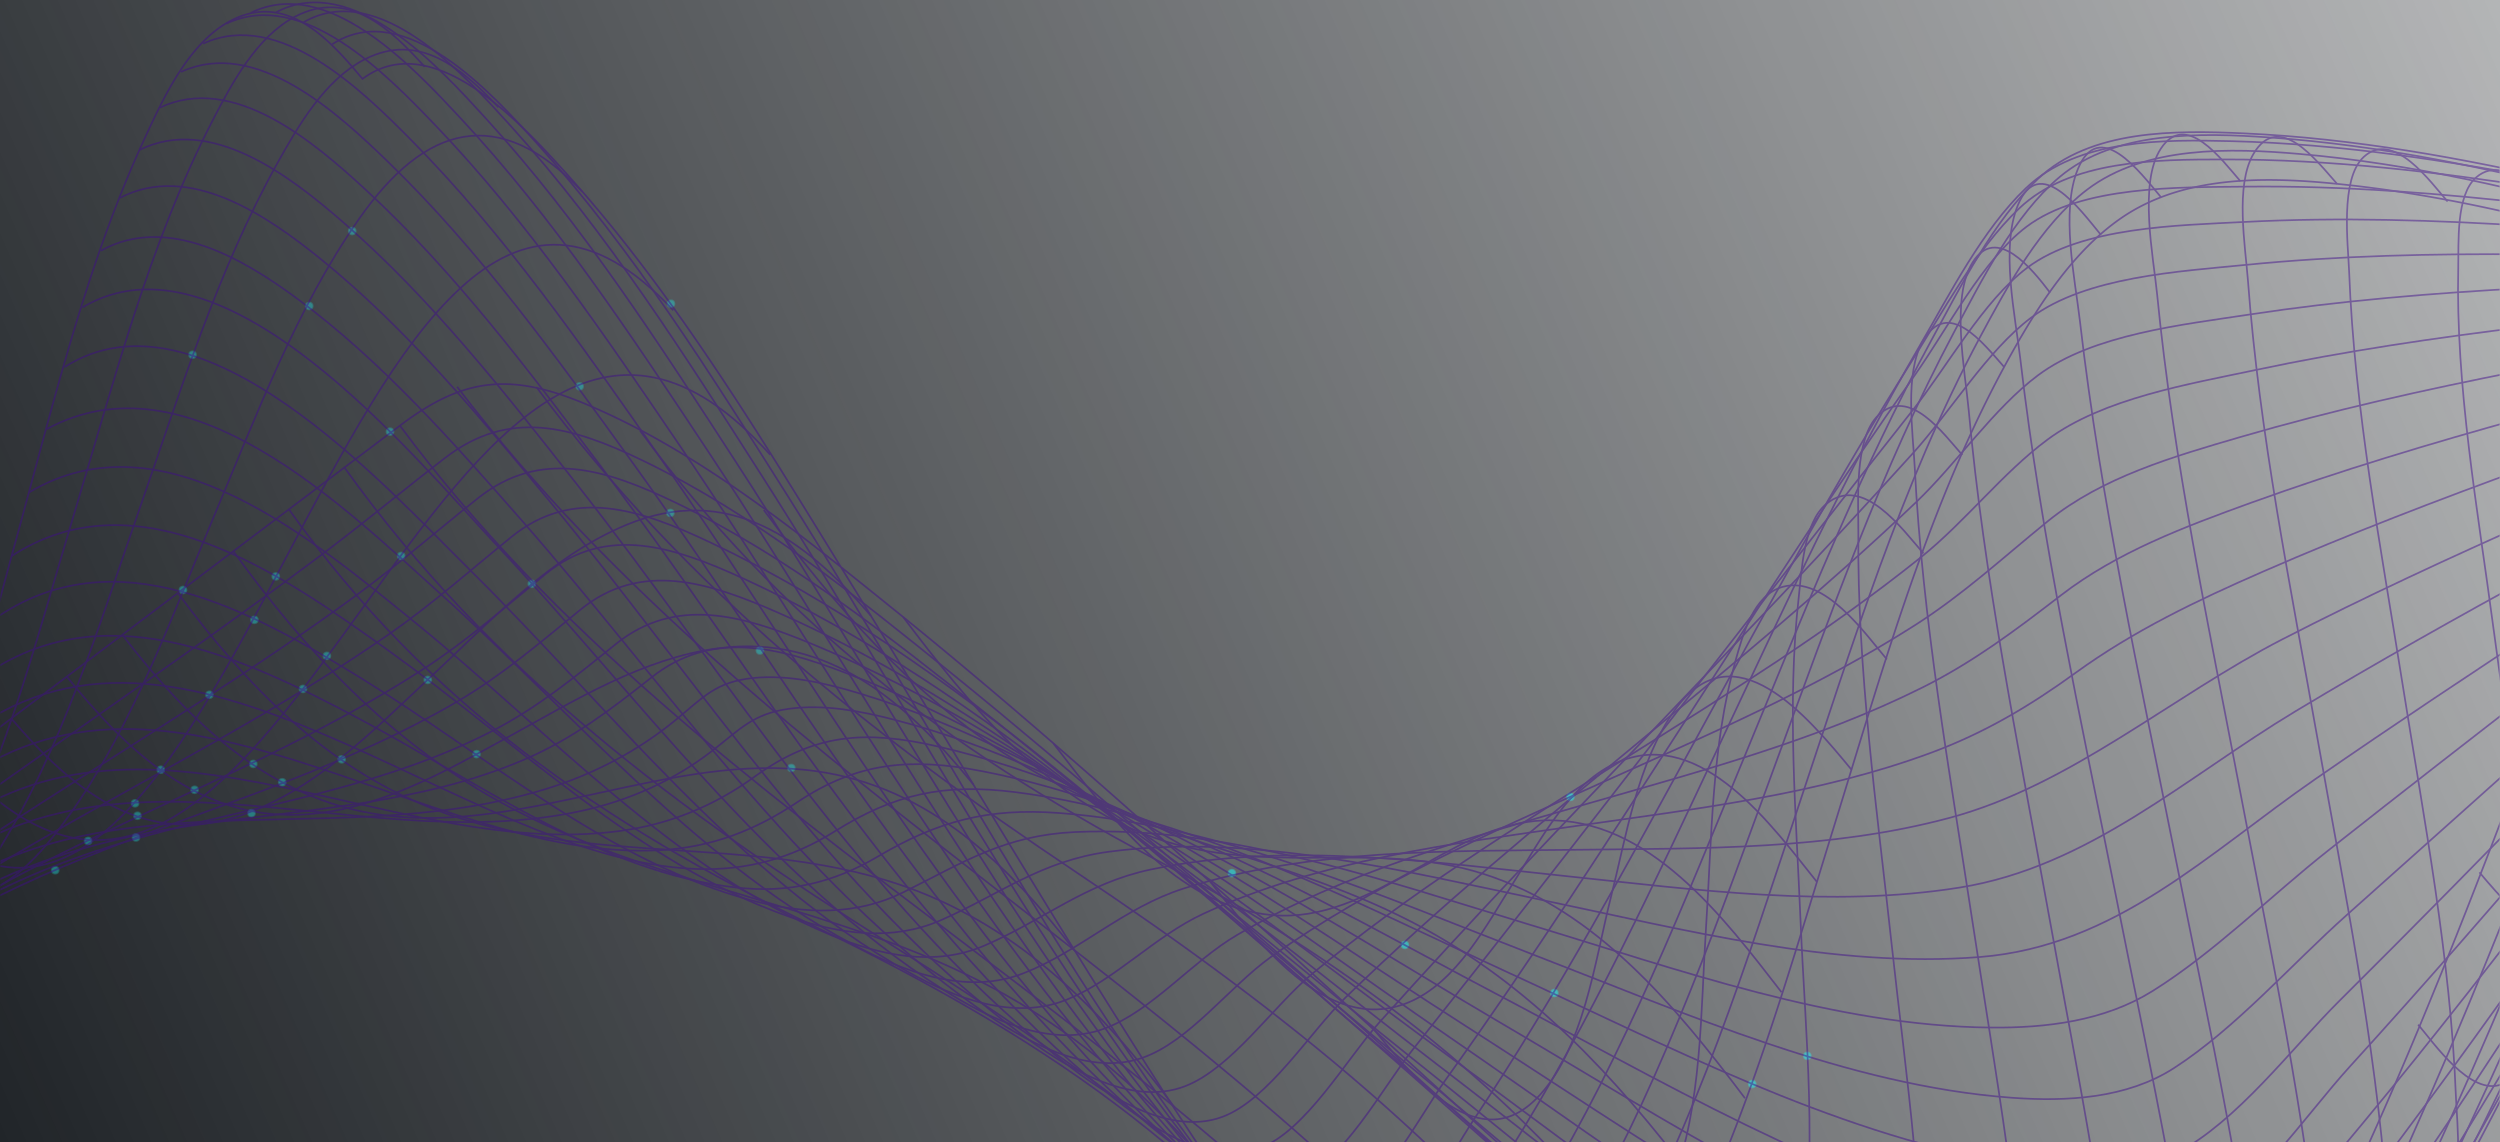<?xml version="1.0" encoding="UTF-8" standalone="no"?>
<svg
   xmlns:dc="http://purl.org/dc/elements/1.1/"
   xmlns:cc="http://creativecommons.org/ns#"
   xmlns:rdf="http://www.w3.org/1999/02/22-rdf-syntax-ns#"
   xmlns:svg="http://www.w3.org/2000/svg"
   xmlns="http://www.w3.org/2000/svg"
   xmlns:xlink="http://www.w3.org/1999/xlink"
   xmlns:sodipodi="http://sodipodi.sourceforge.net/DTD/sodipodi-0.dtd"
   xmlns:inkscape="http://www.inkscape.org/namespaces/inkscape"
   width="1440"
   height="658"
   viewBox="0 0 1440 658"
   id="svg2"
   version="1.1"
   inkscape:version="0.91 r13725"
   sodipodi:docname="surface.svg">
  <sodipodi:namedview
     pagecolor="#ffffff"
     bordercolor="#666666"
     borderopacity="1"
     objecttolerance="10"
     gridtolerance="10"
     guidetolerance="10"
     inkscape:pageopacity="0"
     inkscape:pageshadow="2"
     inkscape:window-width="1422"
     inkscape:window-height="797"
     id="namedview318"
     showgrid="false"
     showguides="true"
     inkscape:guide-bbox="true"
     inkscape:snap-bbox="true"
     inkscape:bbox-nodes="true"
     inkscape:zoom="0.21111111"
     inkscape:cx="720"
     inkscape:cy="329"
     inkscape:window-x="0"
     inkscape:window-y="27"
     inkscape:window-maximized="0"
     inkscape:current-layer="svg2">
    <sodipodi:guide
       position="0,923.684"
       orientation="1,0"
       id="guide4450"
       inkscape:label=""
       inkscape:color="rgb(0,0,255)" />
    <sodipodi:guide
       position="-743.684,0"
       orientation="0,1"
       id="guide4452"
       inkscape:label=""
       inkscape:color="rgb(0,0,255)" />
  </sodipodi:namedview>
  <defs
     id="defs4">
    <linearGradient
       inkscape:collect="always"
       id="linearGradient4454">
      <stop
         style="stop-color:#212529;stop-opacity:1;"
         offset="0"
         id="stop4456" />
      <stop
         style="stop-color:#212529;stop-opacity:0;"
         offset="1"
         id="stop4458" />
    </linearGradient>
    <path
       id="a"
       d="M0 0h1440v720H0z" />
    <path
       id="c"
       d="M0 0h1440v946H0z" />
    <linearGradient
       inkscape:collect="always"
       xlink:href="#linearGradient4454"
       id="linearGradient4460"
       x1="0"
       y1="658"
       x2="2193.158"
       y2="-310.474"
       gradientUnits="userSpaceOnUse" />
  </defs>
  <rect
     style="fill:url(#linearGradient4460);fill-opacity:1;fill-rule:nonzero;stroke:none;stroke-width:40;stroke-linecap:round;stroke-linejoin:miter;stroke-miterlimit:4;stroke-dasharray:none;stroke-dashoffset:0;stroke-opacity:1"
     id="rect4448"
     width="1440"
     height="658"
     x="0"
     y="0" />
  <g
     fill="none"
     fill-rule="evenodd"
     transform="translate(0 -62)"
     id="g8">
    <mask
       id="b"
       fill="#fff">
      <use
         xlink:href="#a"
         id="use11" />
    </mask>
    <g
       mask="url(#b)"
       id="g13">
      <g
         fill="#18FFFF"
         transform="rotate(-3 3860.712 -80.147)"
         id="g15">
        <circle
           cx="777.459"
           cy="445.627"
           r="1.96"
           opacity=".296"
           id="circle17" />
        <circle
           cx="777.459"
           cy="445.627"
           r="2.5"
           opacity=".296"
           id="circle19" />
        <circle
           cx="368.002"
           cy="175.014"
           r="1.96"
           opacity=".195"
           id="circle21" />
        <circle
           cx="368.002"
           cy="175.014"
           r="2.5"
           opacity=".195"
           id="circle23" />
        <circle
           cx="374.633"
           cy="54.669"
           r="1.96"
           opacity=".195"
           id="circle25" />
        <circle
           cx="374.633"
           cy="54.669"
           r="2.5"
           opacity=".195"
           id="circle27" />
        <circle
           cx="166.483"
           cy="45.074"
           r="1.96"
           opacity=".195"
           id="circle29" />
        <circle
           cx="166.483"
           cy="45.074"
           r="2.5"
           opacity=".195"
           id="circle31" />
        <circle
           cx="97.914"
           cy="69.618"
           r="1.96"
           opacity=".195"
           id="circle33" />
        <circle
           cx="97.914"
           cy="69.618"
           r="2.5"
           opacity=".195"
           id="circle35" />
        <circle
           cx="125.512"
           cy="223.954"
           r="1.96"
           opacity=".195"
           id="circle37" />
        <circle
           cx="125.512"
           cy="223.954"
           r="2.5"
           opacity=".195"
           id="circle39" />
        <circle
           cx="211.831"
           cy="191.627"
           r="1.96"
           opacity=".195"
           id="circle41" />
        <circle
           cx="211.831"
           cy="191.627"
           r="2.5"
           opacity=".195"
           id="circle43" />
        <circle
           cx="151.364"
           cy="265.16"
           r="1.96"
           opacity=".195"
           id="circle45" />
        <circle
           cx="151.364"
           cy="265.16"
           r="2.5"
           opacity=".195"
           id="circle47" />
        <circle
           cx="23.161"
           cy="346.128"
           r="1.96"
           opacity=".195"
           id="circle49" />
        <circle
           cx="23.161"
           cy="346.128"
           r="2.5"
           opacity=".195"
           id="circle51" />
        <circle
           cx="51.325"
           cy="325.89"
           r="1.96"
           opacity=".195"
           id="circle53" />
        <circle
           cx="51.325"
           cy="325.89"
           r="2.5"
           opacity=".195"
           id="circle55" />
        <circle
           cx="118.012"
           cy="335.078"
           r="1.96"
           opacity=".195"
           id="circle57" />
        <circle
           cx="118.012"
           cy="335.078"
           r="2.5"
           opacity=".195"
           id="circle59" />
        <circle
           cx="85.324"
           cy="204.622"
           r="1.96"
           opacity=".195"
           id="circle61" />
        <circle
           cx="85.324"
           cy="204.622"
           r="2.5"
           opacity=".195"
           id="circle63" />
        <circle
           cx="85.969"
           cy="319.892"
           r="1.96"
           opacity=".195"
           id="circle65" />
        <circle
           cx="85.969"
           cy="319.892"
           r="2.5"
           opacity=".195"
           id="circle67" />
        <circle
           cx="52.339"
           cy="333.119"
           r="1.96"
           opacity=".195"
           id="circle69" />
        <circle
           cx="52.339"
           cy="333.119"
           r="2.5"
           opacity=".195"
           id="circle71" />
        <circle
           cx="67.122"
           cy="307.355"
           r="1.96"
           opacity=".195"
           id="circle73" />
        <circle
           cx="67.122"
           cy="307.355"
           r="2.5"
           opacity=".195"
           id="circle75" />
        <circle
           cx="136.608"
           cy="318.208"
           r="1.96"
           opacity=".195"
           id="circle77" />
        <circle
           cx="136.608"
           cy="318.208"
           r="2.5"
           opacity=".195"
           id="circle79" />
        <circle
           cx="50.837"
           cy="345.587"
           r="1.96"
           opacity=".195"
           id="circle81" />
        <circle
           cx="50.837"
           cy="345.587"
           r="2.5"
           opacity=".195"
           id="circle83" />
        <circle
           cx="3.398"
           cy="361.983"
           r="1.96"
           opacity=".195"
           id="circle85" />
        <circle
           cx="3.398"
           cy="361.983"
           r="2.5"
           opacity=".195"
           id="circle87" />
        <circle
           cx="120.512"
           cy="306.815"
           r="1.96"
           opacity=".195"
           id="circle89" />
        <circle
           cx="120.512"
           cy="306.815"
           r="2.5"
           opacity=".195"
           id="circle91" />
        <circle
           cx="97.374"
           cy="265.7"
           r="1.96"
           opacity=".195"
           id="circle93" />
        <circle
           cx="97.374"
           cy="265.7"
           r="2.5"
           opacity=".195"
           id="circle95" />
        <circle
           cx="139.108"
           cy="199.622"
           r="1.96"
           opacity=".195"
           id="circle97" />
        <circle
           cx="139.108"
           cy="199.622"
           r="2.5"
           opacity=".195"
           id="circle99" />
        <circle
           cx="319.627"
           cy="99.436"
           r="1.96"
           opacity=".195"
           id="circle101" />
        <circle
           cx="319.627"
           cy="99.436"
           r="2.5"
           opacity=".195"
           id="circle103" />
        <circle
           cx="193.484"
           cy="3.258"
           r="1.96"
           opacity=".195"
           id="circle105" />
        <circle
           cx="193.484"
           cy="3.258"
           r="2.5"
           opacity=".195"
           id="circle107" />
        <circle
           cx="209.174"
           cy="119.806"
           r="1.96"
           opacity=".195"
           id="circle109" />
        <circle
           cx="209.174"
           cy="119.806"
           r="2.5"
           opacity=".195"
           id="circle111" />
        <circle
           cx="249.254"
           cy="307.896"
           r="1.96"
           opacity=".195"
           id="circle113" />
        <circle
           cx="249.254"
           cy="307.896"
           r="2.5"
           opacity=".195"
           id="circle115" />
        <circle
           cx="223.425"
           cy="263.74"
           r="1.96"
           opacity=".195"
           id="circle117" />
        <circle
           cx="223.425"
           cy="263.74"
           r="2.5"
           opacity=".195"
           id="circle119" />
        <circle
           cx="171.5"
           cy="306.815"
           r="1.96"
           opacity=".195"
           id="circle121" />
        <circle
           cx="171.5"
           cy="306.815"
           r="2.5"
           opacity=".195"
           id="circle123" />
        <circle
           cx="166.1"
           cy="246.865"
           r="1.96"
           opacity=".195"
           id="circle125" />
        <circle
           cx="166.1"
           cy="246.865"
           r="2.5"
           opacity=".195"
           id="circle127" />
        <circle
           cx="286.188"
           cy="211.62"
           r="1.96"
           opacity=".195"
           id="circle129" />
        <circle
           cx="286.188"
           cy="211.62"
           r="2.5"
           opacity=".195"
           id="circle131" />
        <circle
           cx="415.35"
           cy="256.858"
           r="1.96"
           opacity=".195"
           id="circle133" />
        <circle
           cx="415.35"
           cy="256.858"
           r="2.5"
           opacity=".195"
           id="circle135" />
        <circle
           cx="429.883"
           cy="325.35"
           r="1.96"
           opacity=".195"
           id="circle137" />
        <circle
           cx="429.883"
           cy="325.35"
           r="2.5"
           opacity=".195"
           id="circle139" />
        <circle
           cx="882.152"
           cy="593.593"
           r="1.96"
           opacity=".296"
           id="circle141" />
        <circle
           cx="882.152"
           cy="593.593"
           r="2.5"
           opacity=".296"
           id="circle143" />
        <circle
           cx="877.152"
           cy="365.481"
           r="1.96"
           opacity=".296"
           id="circle145" />
        <circle
           cx="877.152"
           cy="365.481"
           r="2.5"
           opacity=".296"
           id="circle147" />
        <circle
           cx="994.979"
           cy="646.206"
           r="1.96"
           opacity=".296"
           id="circle149" />
        <circle
           cx="994.979"
           cy="646.206"
           r="2.5"
           opacity=".296"
           id="circle151" />
        <circle
           cx="861.983"
           cy="477.787"
           r="1.96"
           opacity=".296"
           id="circle153" />
        <circle
           cx="861.983"
           cy="477.787"
           r="2.5"
           opacity=".296"
           id="circle155" />
        <circle
           cx="680.136"
           cy="399.114"
           r="1.96"
           opacity=".296"
           id="circle157" />
        <circle
           cx="680.136"
           cy="399.114"
           r="2.5"
           opacity=".296"
           id="circle159" />
        <circle
           cx="973.075"
           cy="536.11"
           r="1.96"
           opacity=".296"
           id="circle161" />
        <circle
           cx="973.075"
           cy="536.11"
           r="2.5"
           opacity=".296"
           id="circle163" />
        <circle
           cx="1005.594"
           cy="521.59"
           r="1.96"
           opacity=".296"
           id="circle165" />
        <circle
           cx="1005.594"
           cy="521.59"
           r="2.5"
           opacity=".296"
           id="circle167" />
        <circle
           cx="1167.346"
           cy="595.597"
           r="1.96"
           opacity=".296"
           id="circle169" />
        <circle
           cx="1167.346"
           cy="595.597"
           r="2.5"
           opacity=".296"
           id="circle171" />
        <circle
           cx="1215.293"
           cy="633.164"
           r="1.96"
           opacity=".296"
           id="circle173" />
        <circle
           cx="1215.293"
           cy="633.164"
           r="2.5"
           opacity=".296"
           id="circle175" />
      </g>
      <g
         transform="translate(0 -113)"
         id="g177">
        <mask
           id="d"
           fill="#fff">
          <use
             xlink:href="#c"
             id="use180" />
        </mask>
        <g
           stroke="#3E0B8A"
           mask="url(#d)"
           opacity=".47"
           id="g182">
          <path
             d="M208.8 220.453c40.371-30.246 91.604 26.028 115.907 52.809 64.5 71.073 114.89 155.8 165.07 237.133 49.2 79.746 96.68 160.544 146.573 239.864 44.403 70.587 89.628 143.933 147.274 204.733 22.689 23.93 59.883 62.781 97.006 51.144 33.173-10.4 58.669-56.459 74.318-84.509 46.867-83.999 73.148-179.46 101.553-270.968 28.409-91.508 54.686-186.969 101.556-270.97 16.08-28.82 35.95-59.824 63.542-78.93 35.454-24.544 82.044-24.062 123.438-19.964 128.413 12.713 253.253 62.935 376.08 100.305 60.971 18.551 122.65 36.744 185.604 46.843 53.55 8.59 109.697 12.915 157.31-16.217-51.082-65.994-101.598-125.823-179.891-157.233-78.293-31.413-128.81-91.24-179.893-157.235-47.38 41.33-76.429 99.92-103.384 155.88-38.183 79.273-70.41 161.451-102.409 243.422-56.14 143.824-106.879 291.936-178.483 428.912-20.3 38.836-45.838 94.163-84.513 118.57-39.452 24.895-89.967-2.758-125.741-23.196-140.46-80.242-260.352-201.663-380.208-308.91-70.295-62.902-140.51-126.087-213.946-185.303-54.644-44.063-112.596-91.23-177.743-118.706-43.451-18.324-70.466-15.647-106.809 11.755a353380.788 353380.788 0 0 1-71.821 54.134C44.337 560.364-70.556 646.86-185.382 733.447c15.86 19.01 36.335 44.01 64.263 38.066 26.775-5.696 43.333-37.038 54.74-58.958 36.358-69.872 54.6-150.341 75.429-225.945 21.388-77.624 40.254-158.194 74.087-231.464 11.18-24.213 26.507-57.831 52.506-69.54 30.982-13.947 54.881 12.94 73.157 34.847z"
             style="mix-blend-mode:hard-light"
             id="path184" />
          <path
             d="M-167.927 753.403C-55.375 659.614 68.84 581.93 185.833 494.08c23.933-17.972 46.88-37.152 70.594-55.374 36.811-28.294 72.498-18.278 113.006 1.2 65.233 31.372 123.62 78.386 179.633 123.733 72.266 58.503 141.76 120.404 211.436 181.963 116.663 103.07 234.209 220.13 371.513 295.527 35.007 19.224 85.374 45.416 122.71 19.415 37.737-26.278 62.973-84.474 83.285-123.8 70.08-135.66 122.3-280.657 179.286-422.2 32.272-80.148 64.806-160.424 102.651-238.083 27.232-55.878 56.345-113.346 101.658-156.67"
             style="mix-blend-mode:hard-light"
             id="path186" />
          <path
             d="M-151.42 766.06C-42.748 668.616 87.699 603.787 204.88 518.14c24.329-17.782 46.859-37.47 70.412-56.176 36.287-28.819 73.893-16.613 113.86 2.56 64.533 30.96 122.558 76.69 178.342 121.089 71.312 56.76 139.968 116.831 208.797 176.571 115.74 100.463 232.253 213.819 367.618 287.576 34.14 18.6 86.738 46.512 123.61 21.197 37.124-25.487 62.78-86.696 82.85-125.036 69.9-133.524 123.853-275.467 182.044-414.406 32.961-78.694 66.181-157.471 104.144-233.866 27.808-55.965 57.35-112.807 101.253-157.805"
             style="mix-blend-mode:hard-light"
             id="path188" />
          <path
             d="M-135.794 771.918c105.952-100.046 241.816-149.554 359.913-231.66 24.834-17.265 47.031-37.023 70.454-55.998 35.808-29.011 74.565-15.695 114.222 3.023 141.803 66.933 263.484 186.54 381.958 287.075 114.38 97.06 229.528 206.12 362.56 277.232 33.57 17.946 87.55 46.469 123.915 21.782 15.993-10.857 29.243-35.682 39.62-51.461 15.65-23.794 29.705-48.646 43.17-73.747 70.043-130.613 125.924-268.87 185.55-404.49 33.783-76.843 67.819-153.726 106.067-228.432 28.488-55.65 58.596-111.642 101.308-157.649"
             style="mix-blend-mode:hard-light"
             id="path190" />
          <path
             d="M-120.987 771.483c104.535-102.07 244.719-133.543 364.53-210.906 25.423-16.417 47.381-35.864 70.696-54.916 35.373-28.91 74.61-15.447 114.133 2.654C567.25 571.923 687.204 686.08 803.99 782.444c112.621 92.924 226.09 197.111 356.414 264.676 33.247 17.236 87.858 45.378 123.675 21.257 15.83-10.658 29.178-36.21 39.514-51.758 15.627-23.508 29.861-47.951 43.562-72.638 70.484-127 128.476-260.967 189.754-392.613 59.322-127.44 115.244-272.532 210.176-378.162"
             style="mix-blend-mode:hard-light"
             id="path192" />
          <path
             d="M-106.93 765.257C-2.43 661.389 140.801 650.71 263.134 579.239c26.072-15.23 47.886-34.041 71.12-52.998 34.992-28.552 74.108-15.784 113.63 1.521 135.558 59.36 253.52 167.54 368.218 259.007 110.503 88.121 222.01 186.887 349.271 250.086 33.12 16.447 87.692 43.326 122.929 19.715 15.704-10.525 29.155-36.279 39.57-51.61 15.664-23.06 30.126-46.946 44.115-71.067 71.189-122.765 131.465-251.872 194.597-378.933 61.947-124.676 120.858-262.96 213.734-368.107"
             style="mix-blend-mode:hard-light"
             id="path194" />
          <path
             d="M-93.562 753.744c52.928-52.817 115.937-81.392 187.653-99.914 63.739-16.462 129.7-27.135 188.789-57.44 26.744-13.714 48.532-31.614 71.715-50.322 34.646-27.96 73.13-16.616 112.743-.307C599.2 600.053 714.931 701.742 827.187 787.663c108.063 82.713 217.353 175.54 341.22 233.634 33.152 15.55 87.092 40.396 121.72 17.24 15.617-10.443 29.16-35.925 39.767-51.047 15.764-22.468 30.497-45.663 44.819-69.083 72.125-117.962 134.85-241.681 200.022-363.601 64.705-121.054 126.793-252.463 217.982-356.1"
             style="mix-blend-mode:hard-light"
             id="path196" />
          <path
             d="M-80.813 737.447c53.401-52.836 117.234-75.966 190.564-86.821 64.882-9.603 132.102-12.042 193.01-38.451 27.399-11.878 49.297-28.63 72.467-46.96 34.338-27.162 71.743-17.858 111.514-2.765 127.803 48.505 241.092 143.209 350.598 223.004 105.347 76.761 212.191 163.156 332.345 215.502 33.327 14.517 86.103 36.662 120.098 13.92 15.57-10.418 29.186-35.204 40.097-50.115 15.91-21.747 30.96-44.13 45.652-66.722 73.274-112.666 138.595-230.505 205.974-346.776 67.603-116.662 133.005-241.058 222.856-342.328"
             style="mix-blend-mode:hard-light"
             id="path198" />
          <path
             d="M-68.62 716.871c109.7-106.344 251.484-46.976 382.887-87.37 27.381-8.419 52.846-21.698 74.995-39.863 15.766-12.931 22.922-21.82 44.307-24.078 20.47-2.162 42.104 2.987 61.605 8.863 123.379 37.186 234.85 125.947 339.817 198.021 104.412 71.694 209.865 152.222 327.407 201.03 32.537 13.511 87.849 35.85 122.164 15.856 15.222-8.869 29.729-34.297 40.38-48 16.128-20.747 31.52-42.069 46.604-63.59 75.166-107.234 143.492-219.266 213.513-329.915 71.26-112.614 140.636-230.988 230.273-330.112"
             style="mix-blend-mode:hard-light"
             id="path200" />
          <path
             d="M-56.919 692.518C56.886 585.492 200.222 670.99 334.22 642.237c27.733-5.95 53.683-17.468 76.112-34.835 15.745-12.19 23.378-21.297 44.127-24.14 19.904-2.73 41.026 1.246 60.308 6.208 118.558 30.513 227.331 111.197 329.203 176.336 101.166 64.687 203.735 137.82 316.943 179.652 32.959 12.18 86.052 30.52 119.627 10.674 15.285-9.032 29.727-32.994 40.895-46.548 16.346-19.842 32.118-40.161 47.641-60.656 76.62-101.163 147.825-206.427 220.367-310.548 74.433-106.838 147.37-217.706 236.269-313.17"
             style="mix-blend-mode:hard-light"
             id="path202" />
          <path
             d="M-45.641 664.893c119.173-107.599 266.531 7.093 402.809-11.264 28.64-3.857 54.17-14.419 77.491-31.254 34.323-24.778 63.429-27.085 105.721-17.373 115.194 26.454 221.994 99.322 322.813 158.453 96.979 56.88 197.01 122.858 305.85 154.026 29.698 8.502 73.251 19.08 102.46 3.386 16.065-8.632 29.925-29.603 41.79-42.988 16.596-18.728 32.746-37.855 48.706-57.134 160.15-193.47 298.743-408.453 473.573-589.153"
             style="mix-blend-mode:hard-light"
             id="path204" />
          <path
             d="M-34.724 634.498c124.687-107.089 277.473 37.956 415.072 30.196 29.594-1.668 54.519-11.35 78.889-27.623 34.5-23.04 64.993-25.895 106.561-17.85 103.819 20.093 201.517 78.471 294.193 127.278 95.354 50.214 193.326 108.717 298.623 134.717 30.74 7.592 72.526 15.75 102.441.96 35.384-17.493 66.422-64.249 92.552-92.943 165.647-181.906 316.158-379.31 491.39-552.193"
             style="mix-blend-mode:hard-light"
             id="path206" />
          <path
             d="M-24.1 601.837c128.949-104.545 288.244 68.543 424.74 73.672 29.524 1.11 55.376-6.11 80.216-21.654 34.335-21.482 62.7-27.817 104.103-22.556 98.46 12.506 193.18 62.23 282.447 103.28 91.754 42.19 186.518 91.98 286.569 110.086 31.04 5.618 70.277 9.893 99.391-5.274 35.3-18.386 66.3-60.267 94.255-88.028 169.852-168.687 331.528-346.158 506.443-509.649"
             style="mix-blend-mode:hard-light"
             id="path208" />
          <path
             d="M-13.706 567.413c70.137-53.192 151.877-14.949 221.382 22.013 67.564 35.928 138.644 88.126 216.486 96.792 30.169 3.359 55.816-2.694 81.638-17.946 34.238-20.226 63.26-28.044 104.084-24.994 94.442 7.055 186.75 48.253 274.31 81.998 87.56 33.746 179.87 74.942 274.307 81.998 31.627 2.364 66.503.533 93.808-17.123 35.758-23.125 67.572-59.733 99.347-88.042 170.542-151.94 339.706-305.452 511.201-456.318"
             style="mix-blend-mode:hard-light"
             id="path210" />
          <path
             d="M-3.474 531.731c69.33-48.811 148.087-5.156 212.037 34.267C280.432 610.3 351.585 672.5 434.647 694.064c28.792 7.475 58.492 8.404 85.526-5.036 34.743-17.276 58.45-32.943 99.23-34.779 88.149-3.972 178.332 28.22 261.776 53.392 85.473 25.783 175.418 58.371 265.465 59.231 32.027.306 65.497-3.742 93.12-20.969 35.815-22.337 68.063-54.805 101.214-80.967 176.289-139.109 357.07-272.758 530.472-415.493"
             style="mix-blend-mode:hard-light"
             id="path212" />
          <path
             d="M6.659 495.294c73.072-47.492 155.182 10.19 216.416 53.954 73.543 52.559 145.199 123.643 231.825 153.876 28.34 9.891 58.935 14.292 87.07 1.91 34.163-15.033 57.835-34.26 96.704-39.43 82.339-10.955 168.857 10.977 249.215 27.725 82.015 17.095 168.35 39.624 252.578 32.904 78.26-6.244 131.427-59.789 193.2-102.511 180.824-125.063 371.65-237.057 546.254-370.885"
             style="mix-blend-mode:hard-light"
             id="path214" />
          <path
             d="M16.76 458.605c77.552-46.17 163.829 27.505 222.817 75.353 75.23 61.023 148.194 141.937 239.008 179.647 28.262 11.733 59.583 18.499 88.599 5.995 33.808-14.568 58.199-35.915 95.869-43.807 78.054-16.357 161.398-4.262 239.937 3.948 74.267 7.766 151.615 18.37 225.824 6.486 74.477-11.926 130.56-63.777 193.429-101.572 186.51-112.132 388.473-202.238 566.113-328.51"
             style="mix-blend-mode:hard-light"
             id="path216" />
          <path
             d="M26.892 422.168c81.232-44.14 170.627 44.301 227.247 95.265 77.334 69.604 150.695 158.06 244.771 205.554 27.42 13.841 60.179 24.358 90.114 12.807 32.912-12.7 58.06-38.071 93.071-49.118 72.516-22.878 151.741-21.336 227.127-22.22 71.052-.835 144.645.16 213.67-18.353 70.113-18.804 127.892-70.027 191.934-102.962 190.98-98.217 402.054-165.283 582.004-283.6"
             style="mix-blend-mode:hard-light"
             id="path218" />
          <path
             d="M37.124 386.486c78.476-50.173 185.026 68.932 233.752 117.012C350.039 581.616 424.72 679.34 522.82 734.677c26.976 15.217 61.029 28.423 91.493 16.174 28.017-11.265 50.67-36.537 78.902-49.571 66.92-30.894 142.4-40.204 214.773-50.546 68.592-9.8 138.976-17.954 204.239-42.124 30.73-11.379 56.964-26.945 83.315-46.069 33.327-24.191 70.1-41.777 107.92-58.288 99.548-43.46 203.016-77.786 305.225-114.421 100.726-36.103 204.924-70.894 296.734-126.639"
             style="mix-blend-mode:hard-light"
             id="path220" />
          <path
             d="M47.518 352.062c81.425-48.56 191.375 86.665 238.069 136.423 81.063 86.379 156.55 192.083 257.574 256.481 26.156 16.673 61.53 34.133 92.908 22.536 27.467-10.15 50.706-38.932 76.59-54.011 62.43-36.366 133.4-55.911 202.427-75.767 65.065-18.715 131.427-36.39 192.205-66.719 29.444-14.692 53.987-33.228 79.85-53.148 32.318-24.887 71.258-39.467 109.615-53.324 102.292-36.958 208.63-62.48 313.544-90.916 102.792-27.86 210.498-53.931 303.914-106.348"
             style="mix-blend-mode:hard-light"
             id="path222" />
          <path
             d="M58.142 319.402c38.056-21.221 81.94 4.663 112.875 27.51 48.632 35.912 89.655 82.441 129.37 127.686 82.93 94.479 159.317 207.929 263.063 281.172 25.399 17.93 61.99 39.597 94.266 28.629 27.11-9.213 50.712-41.401 74.395-58.232 58.619-41.654 125.053-70.992 190.407-100.333 61.368-27.552 123.617-54.458 180.466-90.7 27.881-17.775 51.078-39.238 76.54-59.909 31.383-25.48 72.568-37.306 111.236-48.589 105.125-30.67 214.167-47.551 321.655-67.991 104.508-19.873 215.7-37.226 310.867-86.7"
             style="mix-blend-mode:hard-light"
             id="path224" />
          <path
             d="M69.06 289.006c39.874-20.887 85.1 10.488 115.437 35.01 50.155 40.544 92.205 91.422 133.121 140.952 84.584 102.395 162.339 224.946 269.905 305.197 24.75 18.462 62.947 43.04 95.3 30.406 26.58-10.376 50.604-46.036 72.8-64.512 56.36-46.922 119.007-85.644 180.981-124.577 57.948-36.404 116.382-72.614 169.841-115.497 25.569-20.509 47.001-48.567 72.923-67.779 32.164-23.84 81.62-31.97 119.854-40.087 102.868-21.833 208.43-30.451 312.825-42.482 106.859-12.314 222.733-20.868 320.659-68.246"
             style="mix-blend-mode:hard-light"
             id="path226" />
          <path
             d="M80.337 261.381c41.149-20.434 87.18 15.498 116.813 41.195 51.18 44.374 93.886 98.84 135.564 151.931 86.326 109.97 165.01 239.77 275.022 328.201 24.035 19.322 63.362 47.892 96.449 35.571 26.406-9.834 50.499-48.895 70.733-68.6 53.756-52.35 111.87-99.981 169.635-147.764 54-44.668 108.256-89.208 159.035-137.572 23.44-22.325 44.688-54.024 70.286-73.167 31.727-23.723 83.743-29.183 121.652-34.984 105.6-16.156 213.397-17.18 320.009-22.18 107.848-5.058 227.264-4.914 327.034-50.237"
             style="mix-blend-mode:hard-light"
             id="path228" />
          <path
             d="M92.04 237.028c42.272-20.147 89.062 20.085 118.052 46.768 52.139 47.986 95.475 105.859 137.877 162.333 87.974 117.177 167.59 253.918 279.883 350.06 23.437 20.066 63.7 52.305 97.486 40.23 26.443-9.45 50.341-51.488 68.91-72.228 51.705-57.74 105.365-113.685 158.888-169.718 50.055-52.397 100.208-104.724 148.793-158.5 21.465-23.76 42.558-58.87 67.94-77.964 31.49-23.69 85.63-26.648 123.266-30.403 108.285-10.804 218.15-4.571 326.834-2.899 108.464 1.67 231.457 10.384 332.975-33.435"
             style="mix-blend-mode:hard-light"
             id="path230" />
          <path
             d="M104.232 216.452c43.214-20.1 90.745 24.15 119.134 51.633 53.038 51.346 96.966 112.418 140.044 172.07 89.506 123.948 170.025 267.286 284.45 370.593 22.954 20.722 63.943 56.217 98.393 44.31 26.642-9.206 50.179-53.706 67.365-75.32 50.11-63.022 99.452-126.659 148.84-190.254 46.214-59.513 92.396-119.056 139.195-178.106 19.745-24.915 40.616-62.968 65.923-82.083 31.45-23.752 87.21-24.453 124.674-26.423 110.882-5.833 222.646 7.276 333.24 15.211 108.724 7.8 235.348 24.906 338.426-18.036"
             style="mix-blend-mode:hard-light"
             id="path232" />
          <path
             d="M116.98 200.155c43.947-20.355 92.223 27.605 120.04 55.701 53.871 54.414 98.346 118.459 142.038 181.05 90.907 130.22 172.269 279.763 288.686 389.628 22.591 21.316 64.072 59.56 99.153 47.73 26.958-9.088 50.075-55.447 66.137-77.812 48.89-68.08 94.125-138.756 139.575-209.18 42.575-65.97 84.998-132.11 130.335-196.21 18.312-25.888 38.902-66.216 64.284-85.432 31.588-23.915 88.402-22.69 125.84-23.126 113.353-1.31 226.85 18.25 339.178 31.99 108.623 13.29 238.97 38.548 343.316-4.216"
             style="mix-blend-mode:hard-light"
             id="path234" />
          <path
             d="M130.35 188.642c43.957-20.78 92.457 29.45 119.58 57.65 54.17 56.321 98.715 122.245 142.49 186.687 92.301 135.87 174.278 289.457 290.968 406.617 22.637 22.728 63.525 64.074 100.182 55.24 28.385-6.84 50.262-52.347 65.65-75.42 47.813-71.687 88.86-147.804 130.179-223.391 39.02-71.385 77.611-143.19 121.13-211.93 18.353-28.988 37.38-65.1 62.352-88.902 29.532-28.148 78.911-28.328 118.255-28.36 121.552-.095 243.183 28.13 362.714 48.046 107.18 17.86 239.915 50.275 344.11 7.253"
             style="mix-blend-mode:hard-light"
             id="path236" />
          <path
             d="M144.405 182.417c44.181-21.831 93.488 31.37 120.055 59.79 54.873 58.693 99.83 127.016 144.073 193.79C501.928 576.96 584.574 735.8 702.946 858.105c22.483 23.226 63.452 66.233 100.64 57.297 28.768-6.91 50.47-52.788 65.246-76.34 47.446-75.639 84.967-157.38 122.98-238.092 36.02-76.475 71.36-153.644 113.89-226.728 17.38-29.862 36.098-66.94 61.343-90.965 29.879-28.437 79.202-27.968 118.779-26.945 123.78 3.192 246.903 37.374 367.74 62.25 106.389 21.9 243.074 61.7 347.628 17.194"
             style="mix-blend-mode:hard-light"
             id="path238" />
          <path
             d="M159.213 181.981c44.109-23.365 94.283 32.42 120.294 60.856 55.505 60.687 100.8 131.098 145.426 199.882 94.316 145.374 177.486 308.935 297.409 435.58 22.426 23.683 63.245 67.691 100.903 58.478 29.112-7.122 50.845-52.626 65.23-76.543 47.471-78.92 81.763-165.628 116.846-250.63 33.36-80.828 65.75-162.69 107.634-239.511 16.653-30.545 35.218-67.885 60.83-92.003 30.411-28.635 79.134-28.088 119.066-26.26 125.747 5.756 250.196 45.351 372.089 74.545 105.275 25.214 246.082 71.943 350.395 25.014"
             style="mix-blend-mode:hard-light"
             id="path240" />
          <path
             d="M174.838 187.84c43.222-25.174 93.74 31.466 119.1 59.453 55.595 61.348 100.708 132.617 145.146 202.156 95.17 148.928 178.654 314.92 298.33 446.354 22.702 24.93 62.605 70.417 101.464 63.826 34.161-5.792 59.143-58.46 74.497-85.617 46.447-82.177 77.606-172.85 110.134-261.263 30.642-83.286 60.268-168.029 102.026-246.456 15.836-29.738 34.635-67.324 60.863-89.387 31.9-26.83 81.6-25.471 121.042-22.726 126.997 8.842 251.784 52.704 374.23 85.382 61.643 16.45 123.789 32.556 186.93 41.775 54.517 7.96 111.354 12.45 161.87-12.2"
             style="mix-blend-mode:hard-light"
             id="path242" />
          <path
             d="M191.345 200.496c41.987-27.475 92.87 29.378 117.644 56.79 55.608 61.53 100.443 133.273 144.59 203.152 95.805 151.639 179.457 319.466 298.73 454.675 23.002 26.073 62.01 72.517 101.831 68.27 34.924-3.726 60.323-52.41 75.915-79.423 47.436-82.186 75.987-175.225 105.991-264.907 30.48-91.094 58.922-184.95 104.424-269.808 15.601-29.096 34.89-64.698 61.756-85.048 33.526-25.392 82.694-23.987 122.553-20.502 127.893 11.185 252.813 58.599 375.574 94.012 61.38 17.708 123.358 35.063 186.486 44.959 54.006 8.466 110.577 13.179 159.836-13.472"
             style="mix-blend-mode:hard-light"
             id="path244" />
          <path
             d="M2025.787 429.043c-48.278-64.84-95.483-130.616-177.006-149.078-81.522-18.464-128.729-84.238-177.004-149.08"
             style="mix-blend-mode:hard-light"
             id="path246" />
          <path
             d="M1976.412 434.327c-44.56-60.743-89.989-135.591-172.294-125.888-77.075 9.089-125.707-72.49-165.702-127.009"
             style="mix-blend-mode:hard-light"
             id="path248" />
          <path
             d="M1917.816 429.64c-25.307-34.42-62.594-99.035-109.599-108.982-20.014-4.235-32.16 6.121-47.148 17.157-14.988 11.037-27.132 21.395-47.146 17.157-47.007-9.946-84.292-74.56-109.6-108.981"
             style="mix-blend-mode:hard-light"
             id="path250" />
          <path
             d="M1851.907 417.047c-18.961-25.421-61.731-99.15-103.69-92.283-20.452 3.347-29.463 28.531-37.439 44.593-7.977 16.06-16.99 41.245-37.441 44.592-41.956 6.868-84.73-66.861-103.69-92.28"
             style="mix-blend-mode:hard-light"
             id="path252" />
          <path
             d="M1780.595 398.613c-15.36-20.162-64.479-100.2-99.338-69.06-17.335 15.486-19.433 51.361-23.689 72.532-4.295 21.372-6.999 66.049-29.749 77.455-34.956 17.525-78.536-54.638-93.277-73.984"
             style="mix-blend-mode:hard-light"
             id="path254" />
          <path
             d="M1705.789 376.4c-14.66-18.68-62.186-91.035-88.336-48.886-17.6 28.373-13.344 76.08-14.98 108.064-1.635 31.986 2.622 79.692-14.977 108.065-26.15 42.15-73.676-30.206-88.336-48.887"
             style="mix-blend-mode:hard-light"
             id="path256" />
          <path
             d="M1629.397 352.474c-21.688-26.735-65.572-81.638-80.476-21.967-11.606 46.466-3.856 100.77-2.035 148.122 1.62 42.128 11.318 100.575-5.675 140.542-19.55 45.992-61.755-13.316-77.562-32.804"
             style="mix-blend-mode:hard-light"
             id="path258" />
          <path
             d="M1553.33 328.898c-10.425-12.433-33.31-47.554-54.69-41.218-15.022 4.452-15.846 31.69-17.016 43.557-5.89 59.699 4.467 122.51 10.076 181.988 5.262 55.782 17.185 119.263 6.708 174.885-10.55 56.021-46.93 17.18-70.244-10.625"
             style="mix-blend-mode:hard-light"
             id="path260" />
          <path
             d="M1479.494 307.736c-10.153-11.771-34.268-46.822-53.18-30.596-11.813 10.134-10.05 38.266-10.36 51.78-1.581 68.99 11.191 139.294 20.224 207.552 9.029 68.257 21.803 138.564 20.222 207.554-.322 14.041 1.655 48.641-15.392 55.492-18 7.235-39.447-24.22-48.149-34.308"
             style="mix-blend-mode:hard-light"
             id="path262" />
          <path
             d="M1409.801 291.051c-9.86-11.193-31.202-41.49-48.29-25.653-13.77 12.765-9.03 50.056-8.406 66.183 3.08 79.424 18.299 158.84 30.737 237.264 12.437 78.422 27.656 157.842 30.737 237.265.623 16.124 5.363 53.415-8.407 66.18-17.088 15.837-38.43-14.46-48.29-25.653"
             style="mix-blend-mode:hard-light"
             id="path264" />
          <path
             d="M1346.159 280.909c-12.294-13.893-33.448-41.897-48.053-17.458-10.883 18.208-4.765 53.358-3.295 73.103 6.575 88.33 24.52 176.171 39.962 263.336 15.44 87.165 33.386 175.002 39.962 263.336 1.213 16.301 9.529 66.674-6.544 79.094-17.15 13.253-34.28-11.557-44.802-23.45"
             style="mix-blend-mode:hard-light"
             id="path266" />
          <path
             d="M1290.477 279.372c-10.98-12.625-31.44-40.725-45.844-18.737-12.949 19.765-4.233 62.395-2.126 83.932 9.354 95.56 29.574 190.33 47.493 284.62 17.92 94.287 38.14 189.062 47.493 284.62 2.109 21.538 10.827 64.167-2.124 83.933-14.406 21.987-34.864-6.112-45.842-18.739"
             style="mix-blend-mode:hard-light"
             id="path268" />
          <path
             d="M1244.663 288.506c-12.472-14.937-35.623-45.794-47.83-16.071-10.028 24.42-1.626 62.935 1.27 88.042 11.887 103.076 34.461 205.157 54.65 306.901 19.75 99.535 42.376 199.848 51.985 300.934 1.588 16.698 10.909 64.31-2.862 78.421-16.908 17.327-34.03-8.955-45.425-22.6"
             style="mix-blend-mode:hard-light"
             id="path270" />
          <path
             d="M1210.083 310.234c-12.192-14.887-35.524-46.895-47.809-17-10.076 24.52-1.486 63.43 1.441 88.628 12.083 104.043 34.824 207.086 55.182 309.803 19.916 100.483 42.706 201.726 52.512 303.755 1.594 16.597 11.112 64.876-2.706 78.874-17.032 17.25-34.234-9.873-45.42-23.53"
             style="mix-blend-mode:hard-light"
             id="path272" />
          <path
             d="M1180.83 343.556c-10.397-13.676-30.868-39.256-44.557-17.52-12.812 20.34-4.356 62.81-2.338 84.889 8.772 96.017 28.15 191.327 45.307 286.17 17.158 94.844 36.536 190.154 45.31 286.17 2.017 22.082 10.475 64.55-2.337 84.89-13.693 21.736-34.162-3.842-44.557-17.52"
             style="mix-blend-mode:hard-light"
             id="path274" />
          <path
             d="M1154.39 386.404c-12.69-14.438-32.26-39.627-46.644-15.281-10.962 18.56-5.877 53.006-4.847 73.26 4.45 87.57 20.058 174.911 33.256 261.547 13.202 86.636 28.808 173.975 33.26 261.548.86 16.933 7.951 66.518-8.163 79.397-16.864 13.479-32.616-9.232-43.329-21.42"
             style="mix-blend-mode:hard-light"
             id="path276" />
          <path
             d="M1130.25 437.046c-10.902-12.343-30.504-39.523-48.14-23.055-14.42 13.467-11.557 50.615-11.706 67.961-.672 79.067 10.69 158.645 19.209 237.18 8.24 75.978 20.482 154.485 16.541 230.985-.712 13.82.247 49.859-16.192 56.974-17.158 7.428-34.195-16.98-43.32-27.31"
             style="mix-blend-mode:hard-light"
             id="path278" />
          <path
             d="M1107.901 493.748c-12.23-14.026-34.858-45.635-55.887-28.53-13.212 10.748-14.25 38.753-15.952 53.895-6.917 61.507-1.49 125.13 1.08 186.844 2.736 65.683 10.482 135.964-.695 201.08-2.232 12.987-5.072 38.195-20.01 43.855-19.928 7.547-39.652-20.8-50.051-32.726"
             style="mix-blend-mode:hard-light"
             id="path280" />
          <path
             d="M1086.83 554.78c-12.503-14.667-35.58-48.3-59.802-41.812-17.215 4.612-23.127 27.67-27.292 42.332-13.948 49.077-13.751 103.374-17.066 154.029-3.123 47.68-2.095 102.834-19.67 147.885-20.783 53.279-56.513 19.358-83.285-12.05"
             style="mix-blend-mode:hard-light"
             id="path282" />
          <path
             d="M1066.527 618.41c-25.477-30.82-67.901-82.067-102.022-34.185-21.367 29.986-27.765 72.651-36.644 107.647-9.133 35.99-15.634 88.838-43.23 116.265-35.129 34.91-74.09-16.981-95.434-42.804"
             style="mix-blend-mode:hard-light"
             id="path284" />
          <path
             d="M1046.478 682.907c-25.025-31.235-66.108-88.841-113.75-69.232-28.264 11.632-45.264 45.093-60.793 69.39-15.528 24.295-32.528 57.756-60.79 69.39-47.644 19.607-88.726-37.997-113.752-69.234"
             style="mix-blend-mode:hard-light"
             id="path286" />
          <path
             d="M1026.174 746.537c-32.889-42.39-76.476-101.04-136.711-98.995-28.611.973-53.276 16.652-77.49 29.998-24.685 13.607-50.425 27.278-79.72 24.516-55.079-5.197-94.37-58.702-125.378-98.667"
             style="mix-blend-mode:hard-light"
             id="path288" />
          <path
             d="M1005.103 807.57c-39.84-52.792-85.35-108.298-150.577-129.183-31.695-10.149-64.269-9.575-97.02-9.335-33.744.25-66.914-1.121-98.815-13.83-59.258-23.607-101.129-75.33-138.489-124.834"
             style="mix-blend-mode:hard-light"
             id="path290" />
          <path
             d="M982.754 864.272C939.259 805.564 890.907 750.427 827 713.595c-38.065-21.94-79.415-35.375-120.936-48.757-42.522-13.707-84.302-28.725-122.44-52.651-58.314-36.585-103.033-88.55-143.679-143.413"
             style="mix-blend-mode:hard-light"
             id="path292" />
          <path
             d="M958.615 914.913c-80.587-109.419-176.64-182.81-294.975-245.907C545.304 605.91 449.253 532.52 368.666 423.097"
             style="mix-blend-mode:hard-light"
             id="path294" />
          <path
             d="M932.174 957.761c-86.017-115.948-192.862-200.452-311.622-279.92-118.759-79.471-225.603-163.975-311.62-279.923M902.922 991.084C723.834 755.59 442.39 633.284 263.307 397.79M869.44 1008.212C693.41 770.632 406.392 657.757 230.359 420.174"
             style="mix-blend-mode:hard-light"
             id="path296" />
          <path
             d="M829.067 994.574c-84.66-118.066-193.89-199.043-315.344-275.146-121.452-76.106-230.683-157.08-315.343-275.146"
             style="mix-blend-mode:hard-light"
             id="path298" />
          <path
             d="M782.706 954.016C699.872 837.662 594.6 769.39 468.728 708.387 347.1 649.441 246.19 580.46 166.402 468.382"
             style="mix-blend-mode:hard-light"
             id="path300" />
          <path
             d="M731.515 891.744c-44.688-62.018-96.742-115.438-165.187-150.604-42.396-21.784-87.934-35.486-133.36-49.026-50.047-14.921-100.142-30.21-146.085-55.823-62.73-34.977-110.748-85.92-152.462-143.812"
             style="mix-blend-mode:hard-light"
             id="path302" />
          <path
             d="M676.652 812.966c-42.508-57.289-92.001-106.679-160.972-129.257-40.85-13.373-83.663-16.14-126.134-18.94-47.189-3.109-94.748-6.433-139.464-23.658-62.797-24.186-108.177-71.352-147.642-124.535"
             style="mix-blend-mode:hard-light"
             id="path304" />
          <path
             d="M619.277 722.89c-38.743-50.141-84.11-94.592-149.145-103.685-42.266-5.908-84.29 3.746-125.265 12.574-40.972 8.826-82.997 18.48-125.263 12.572-65.037-9.092-110.402-53.543-149.145-103.685"
             style="mix-blend-mode:hard-light"
             id="path306" />
          <path
             d="M560.547 626.724c-37.993-46.817-83.125-86.718-146.807-78.317-43.466 5.735-82.404 29.948-120.044 50.559-37.417 20.484-77.486 43.639-121.37 45.314-58.308 2.226-99.21-36.84-133.849-79.523"
             style="mix-blend-mode:hard-light"
             id="path308" />
          <path
             d="M501.62 529.674c-38.047-44.483-82.412-76.685-141.016-52.27-43.557 18.144-78.118 55.357-111.948 86.947-33.023 30.836-68.813 67.902-113.355 81.344-54.6 16.477-94.772-17.056-128.806-56.846M443.655 436.949C254.135 225.513 164.034 824.377-25.487 612.94M387.81 353.756C199.094 150.993 131.25 839.796-57.465 637.035"
             style="mix-blend-mode:hard-light"
             id="path310" />
          <path
             d="M335.245 285.302c-48.212-50.954-90.548-38.21-128.24 15.503-36.504 52.023-59.521 114.137-84.106 172.411C96.737 535.226 72.55 604.32 30.2 657.41c-37.991 47.627-77.507 48.259-119.645 3.722"
             style="mix-blend-mode:hard-light"
             id="path312" />
          <path
             d="M287.115 236.795c-21.103-22.546-45.748-43.609-77.057-27.603-22.71 11.611-37.953 37.706-49.91 59.11-35.19 63-56.786 133.875-80.477 201.823C56.618 536.25 35.485 607.227-2.08 666.772c-33.473 53.055-72.974 68.003-119.346 18.458"
             style="mix-blend-mode:hard-light"
             id="path314" />
          <path
             d="M244.581 213.443c-19.835-22.085-43.896-44.82-74.486-28.922-22.145 11.51-36.383 38.145-47.359 59.34-36.718 70.914-57.005 150.866-80.023 227.06-22.345 73.97-41.978 154.23-81.446 221.214-11.238 19.07-26.445 43.62-49.297 50.119-27.787 7.904-48.432-14.055-65.375-32.92"
             style="mix-blend-mode:hard-light"
             id="path316" />
        </g>
      </g>
    </g>
  </g>
</svg>
